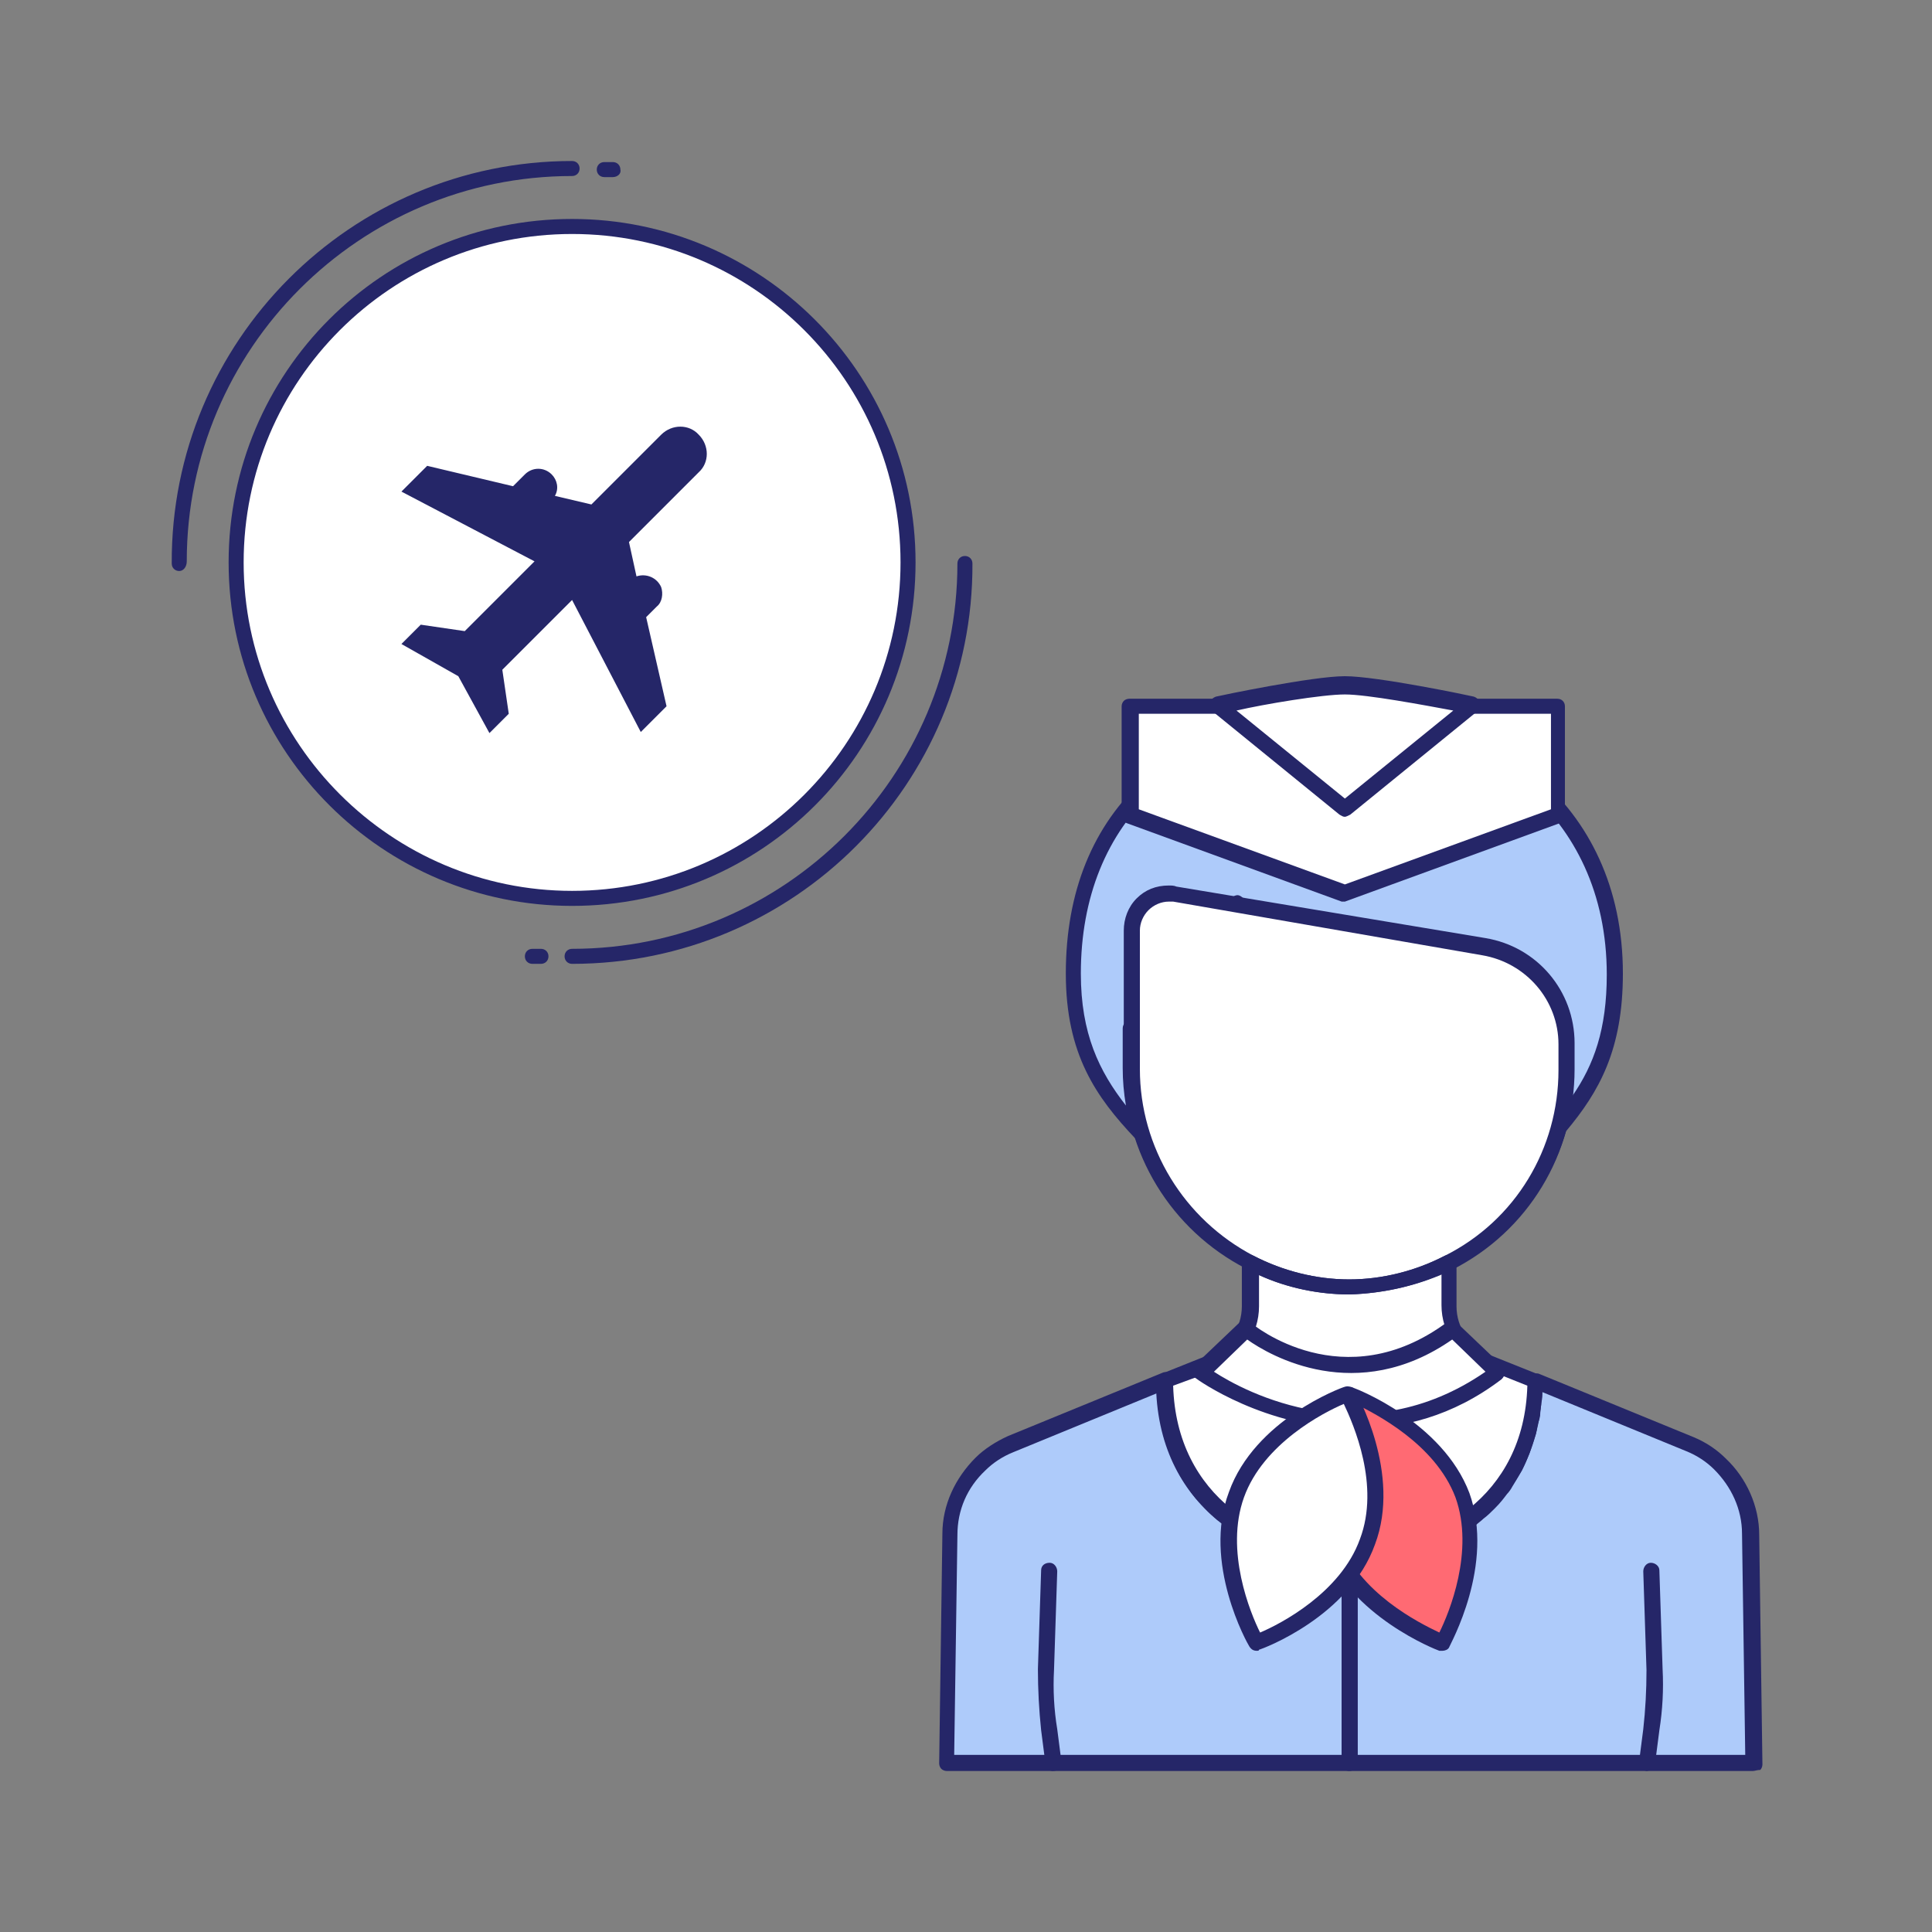 <?xml version="1.0" encoding="utf-8"?>
<!-- Generator: Adobe Illustrator 25.4.1, SVG Export Plug-In . SVG Version: 6.00 Build 0)  -->
<svg version="1.1" id="Layer_1" xmlns="http://www.w3.org/2000/svg" xmlns:xlink="http://www.w3.org/1999/xlink" x="0px" y="0px"
	 viewBox="0 0 180 180" style="enable-background:new 0 0 180 180;" xml:space="preserve">
<rect x="0" y="0" width="180" height="180" fill="#808080" stroke="none"/>
<style type="text/css">
	.st0{fill:#FFFF00;}
	.st1{fill:#AECBFA;}
	.st2{fill:#252668;}
	.st3{fill:none;}
	.st4{fill:#FFFFFF;}
	.st5{fill:#FF6A73;}
</style>
<g>
	<rect x="-237.7" y="15" class="st0" width="150" height="150"/>
</g>
<g>
	<g>
		<g>
			<path class="st1" d="M126.1,86.5c0,0,1.6,0.8,3.9,1.8c3.2,1.7,6.8,3.2,10.3,4.1c0,0,0,0,0.1,0c1.9,0.6,3.7,1.1,5.1,1.3
				c0.4,1.1,0.7,2.2,0.7,3.4v2.4c0,7.6-4.2,14.6-11,18c0,0-2-4.2,0,0c7.3-11.7,15.5-13.3,15.5-26.7v0c0,0,0,0,0,0
				c0-15.2-12-23.8-24.8-23.8c-15.2,0-25.7,8.7-25.7,23.9c0,13.5,9.4,15.2,16.7,26.9c1.9-4-0.3-0.2-0.3-0.2c-6.7-3.5-11-10.4-11-18
				v-3.7l9.9-11.6l0,0c2.2,3.8,8.4,9,12,9C127.4,93.3,126,88.3,126.1,86.5z"/>
			<path class="st2" d="M116.8,118.4c-0.2,0-0.4-0.1-0.5-0.2c-0.1,0-0.1,0-0.2-0.1c-5-2.6-8.6-6.9-10.3-12
				c-3.7-3.9-6.5-7.9-6.5-15.4c0-7.6,2.5-13.8,7.4-18.2c4.7-4.2,11.3-6.4,19-6.4c0,0,0,0,0,0c12.7,0,25.5,8.4,25.5,24.6
				c0,7.1-2.2,11-5.3,14.7c-1.6,5.4-5.3,10.1-10.6,12.7c0,0,0,0,0,0l0,0c0,0,0,0,0,0l0,0c0,0,0,0,0,0c0,0,0,0,0,0c0,0,0,0,0,0
				c0,0,0,0,0,0l0,0c-0.1,0-0.2,0.1-0.3,0.1c0,0,0,0,0,0c0,0-0.1,0-0.1,0l0,0c0,0,0,0,0,0l0,0c-0.1,0-0.2,0-0.3-0.1l0,0c0,0,0,0,0,0
				h0c0,0,0,0,0,0c0,0,0,0,0,0c0,0,0,0,0,0c0,0,0,0,0,0c0,0,0,0-0.1,0l0,0c0,0,0,0,0,0l0,0c0,0,0,0,0,0h0c0,0,0,0,0,0c0,0,0,0,0,0
				c0,0,0,0,0,0l0,0c-0.1-0.1-0.2-0.2-0.2-0.3l0,0c0,0,0,0,0,0l0,0c0,0,0,0,0,0l0,0c0,0,0,0,0,0l0,0c0,0,0,0,0,0l-0.9-1.9
				c0-0.1-0.1-0.2-0.1-0.3c0-0.3,0.2-0.5,0.4-0.7c0.4-0.2,0.8,0,1,0.4l0.3,0.6c2.4-3.6,4.8-6.2,6.9-8.5c0.9-1,1.7-1.9,2.5-2.8
				c0.5-1.7,0.7-3.4,0.7-5.2v-2.4c0-0.9-0.2-1.8-0.5-2.7c-1.3-0.2-2.9-0.6-4.8-1.3c0,0,0,0,0,0c-3.3-0.8-6.9-2.3-10.4-4.2
				c-1.1-0.5-2-0.9-2.7-1.2c0.2,1.7,0.9,4.3,1.2,5.3c0.1,0.2,0,0.5-0.1,0.7c-0.1,0.2-0.4,0.3-0.6,0.3c-3.8,0-9.5-4.9-12.1-8.5
				l-9.1,10.6v3.4c0,2,0.3,4,0.9,5.9c0.6,0.6,1.3,1.3,1.9,2c2.4,2.4,5,5,7.5,8.6c0.5-0.8,0.8-1,1.3-0.7c0.7,0.4,0.5,0.9-0.4,2.8
				C117.3,118.3,117.1,118.4,116.8,118.4C116.8,118.4,116.8,118.4,116.8,118.4z M108.8,109.2c1.3,2.4,3.2,4.4,5.4,6.1
				C112.4,112.9,110.5,110.9,108.8,109.2z M143,108.6c-1.7,1.8-3.6,3.8-5.4,6.4C139.9,113.3,141.7,111.1,143,108.6z M125.7,67.6
				C125.7,67.6,125.7,67.6,125.7,67.6c-7.4,0-13.7,2.1-18.1,6c-4.5,4.1-6.9,10-6.9,17.1c0,5.6,1.7,9.1,4.2,12.3
				c-0.2-1.2-0.3-2.3-0.3-3.5v-3.7c0-0.2,0.1-0.4,0.2-0.5l9.9-11.6c0.2-0.2,0.4-0.3,0.6-0.3c0.2,0,0.5,0.2,0.6,0.4
				c1.9,3.3,7,7.7,10.3,8.5c-0.4-1.6-1.1-4.5-1-5.9c0-0.3,0.1-0.5,0.4-0.6c0.2-0.1,0.5-0.1,0.7,0c0,0,1.6,0.8,3.8,1.8
				c3.5,1.9,7,3.3,10.2,4.1c0,0,0.1,0,0.1,0c0,0,0.1,0,0.1,0c1.9,0.6,3.6,1.1,4.8,1.2c0.3,0,0.5,0.2,0.6,0.5
				c0.5,1.2,0.7,2.4,0.7,3.7v2.4c0,0.9,0,1.8-0.1,2.6c2-2.9,3.2-6.2,3.2-11.3C149.7,75.6,137.7,67.6,125.7,67.6z"/>
		</g>
		<g>
			<path class="st1" d="M125.7,145.1v19.2H88.2l0.3-21.4c0-2.5,1.1-4.9,2.9-6.5c0.8-0.8,1.7-1.4,2.8-1.8l14.4-5.9c0,0.3,0,0.7,0,1
				c0,0.3,0,0.7,0.1,1c0,0.3,0.1,0.6,0.1,0.9c0,0.3,0.1,0.6,0.2,0.9c0,0,0,0.1,0,0.1c0.1,0.3,0.1,0.6,0.2,0.8
				c0.1,0.2,0.1,0.5,0.2,0.7c0,0,0,0,0,0c0.1,0.3,0.2,0.7,0.3,1c0.1,0.3,0.3,0.7,0.4,1c0.3,0.7,0.7,1.4,1.2,2
				c0.1,0.2,0.3,0.4,0.4,0.6c0.2,0.2,0.3,0.4,0.5,0.6c0.2,0.2,0.3,0.4,0.5,0.6c0.3,0.3,0.7,0.7,1,1c0.1,0.1,0.2,0.2,0.3,0.2
				c0.1,0.1,0.2,0.2,0.3,0.3c0.1,0.1,0.2,0.2,0.3,0.3c0.9,0.6,1.8,1.2,2.8,1.6c0.1,0.1,0.3,0.1,0.4,0.2c0.2,0.1,0.5,0.2,0.7,0.3
				c0.3,0.1,0.6,0.2,0.8,0.3c0.5,0.2,1,0.3,1.6,0.5c0.3,0.1,0.5,0.1,0.8,0.2c1,0.2,2,0.3,3,0.4C125.1,145.1,125.4,145.1,125.7,145.1
				z"/>
			<path class="st2" d="M125.7,165H88.2c-0.2,0-0.4-0.1-0.5-0.2c-0.1-0.1-0.2-0.3-0.2-0.5l0.3-21.4c0-2.7,1.2-5.2,3.1-7.1
				c0.8-0.8,1.9-1.5,3-2l14.4-5.9c0.2-0.1,0.5-0.1,0.7,0.1c0.2,0.1,0.3,0.4,0.3,0.6c0,0.3,0,0.7,0,1c0,0.3,0,0.6,0.1,0.9
				c0,0.3,0.1,0.6,0.1,0.9c0,0.3,0.1,0.6,0.1,0.8c0,0,0,0.1,0,0.1c0,0,0,0,0,0c0.1,0.3,0.1,0.5,0.2,0.7c0.1,0.3,0.1,0.5,0.2,0.7
				c0,0,0,0,0,0c0.1,0.3,0.2,0.7,0.3,1c0.1,0.3,0.3,0.6,0.4,0.9c0.3,0.7,0.7,1.3,1.1,1.9c0.1,0.2,0.3,0.4,0.4,0.5
				c0.1,0.2,0.3,0.4,0.5,0.6c0.2,0.2,0.3,0.4,0.5,0.6c0.3,0.3,0.6,0.6,1,0.9c0.1,0.1,0.2,0.1,0.2,0.2c0.2,0.1,0.2,0.2,0.3,0.3
				c0.1,0.1,0.2,0.2,0.3,0.3c0.8,0.6,1.7,1.1,2.6,1.6c0.1,0.1,0.3,0.1,0.4,0.2c0.2,0.1,0.5,0.2,0.7,0.3c0.3,0.1,0.5,0.2,0.8,0.3
				c0.5,0.2,1,0.3,1.5,0.4c0.3,0.1,0.5,0.1,0.8,0.2c1,0.2,1.9,0.3,2.9,0.4c0.3,0,0.6,0,0.9,0c0.4,0,0.7,0.3,0.7,0.7v19.2
				C126.5,164.7,126.1,165,125.7,165z M88.9,163.5H125v-17.7c-0.1,0-0.1,0-0.2,0c-1,0-2-0.2-3.1-0.4c-0.3-0.1-0.6-0.1-0.8-0.2
				c-0.5-0.1-1.1-0.3-1.6-0.5c-0.3-0.1-0.6-0.2-0.9-0.3c-0.3-0.1-0.5-0.2-0.8-0.3c-0.2-0.1-0.3-0.1-0.5-0.2c-1-0.5-2-1.1-2.9-1.7
				c-0.1-0.1-0.3-0.2-0.4-0.3c-0.1-0.1-0.2-0.2-0.4-0.3c0,0-0.1-0.1-0.2-0.2c-0.4-0.3-0.8-0.7-1.1-1.1c-0.2-0.2-0.4-0.4-0.6-0.6
				c-0.2-0.2-0.3-0.4-0.5-0.6c-0.1-0.2-0.3-0.4-0.4-0.6c-0.5-0.7-0.9-1.4-1.2-2.1c-0.2-0.3-0.3-0.7-0.4-1c-0.1-0.3-0.3-0.7-0.4-1
				c0,0,0,0,0,0c-0.1-0.3-0.2-0.5-0.2-0.8c-0.1-0.2-0.1-0.5-0.2-0.9h0c0,0,0-0.1,0-0.1c-0.1-0.3-0.1-0.6-0.2-0.9
				c-0.1-0.3-0.1-0.6-0.1-1c0-0.3-0.1-0.6-0.1-0.9l-13.4,5.5c-1,0.4-1.9,1-2.6,1.7c-1.7,1.6-2.6,3.7-2.6,6L88.9,163.5z M109.6,132.3
				C109.6,132.3,109.6,132.3,109.6,132.3C109.6,132.3,109.6,132.3,109.6,132.3z M109.6,132.3C109.6,132.3,109.6,132.3,109.6,132.3
				C109.6,132.3,109.6,132.3,109.6,132.3z"/>
		</g>
		<g>
			<path class="st2" d="M98.1,165c-0.4,0-0.7-0.3-0.7-0.7l-0.4-3.1c-0.2-1.9-0.3-3.8-0.3-5.7l0.3-9.2c0-0.4,0.3-0.7,0.8-0.7
				c0.4,0,0.7,0.4,0.7,0.8l-0.3,9.2c-0.1,1.8,0,3.7,0.3,5.5l0.4,3.1C98.9,164.6,98.6,165,98.1,165C98.2,165,98.2,165,98.1,165z"/>
		</g>
		<g>
			<path class="st1" d="M163.3,164.3h-37.6v-19.2c0.1,0,0.2,0,0.4,0c0.2,0,0.4,0,0.5,0c0.3,0,0.5,0,0.8-0.1c0.5,0,1-0.1,1.5-0.2
				c0.3,0,0.6-0.1,0.8-0.2c0.2,0,0.5-0.1,0.7-0.2c0.3-0.1,0.5-0.1,0.8-0.2c0.3-0.1,0.7-0.2,1-0.3c0.1,0,0.1,0,0.2-0.1
				c0.2-0.1,0.3-0.1,0.5-0.2c1.1-0.5,2.2-1,3.2-1.7c0.3-0.2,0.5-0.3,0.7-0.5c0,0,0,0,0.1,0c0.2-0.2,0.5-0.4,0.7-0.6
				c0.3-0.3,0.7-0.6,1-0.9h0c0.4-0.4,0.7-0.8,1-1.2c0.2-0.2,0.3-0.4,0.5-0.7c0.3-0.5,0.6-0.9,0.9-1.4c0.3-0.5,0.5-1,0.7-1.5
				c0.1-0.3,0.2-0.5,0.3-0.8c0.1-0.3,0.2-0.6,0.3-0.9c0.1-0.3,0.2-0.6,0.2-0.9c0.1-0.3,0.1-0.6,0.2-0.9c0-0.3,0.1-0.6,0.1-0.9
				c0-0.3,0.1-0.6,0.1-1c0-0.3,0-0.7,0-1l14.4,5.9c1.1,0.4,2,1.1,2.8,1.8c1.8,1.7,2.8,4,2.9,6.5L163.3,164.3z"/>
			<path class="st2" d="M163.3,165h-37.6c-0.4,0-0.7-0.3-0.7-0.7v-19.2c0-0.4,0.4-0.7,0.8-0.7c0.1,0,0.2,0,0.3,0c0.2,0,0.4,0,0.5,0
				c0.2,0,0.4,0,0.5,0l0.3,0c0.5,0,0.9-0.1,1.4-0.2c0.2,0,0.5-0.1,0.7-0.1l0.1,0c0.2,0,0.4-0.1,0.7-0.2c0.3-0.1,0.5-0.1,0.8-0.2
				c0.3-0.1,0.7-0.2,1-0.3l0.4,0.6l-0.3-0.7c0.2-0.1,0.4-0.1,0.6-0.2c1.1-0.4,2.1-1,3.1-1.6c0.2-0.2,0.5-0.3,0.7-0.5c0,0,0,0,0.1,0
				c0.3-0.2,0.5-0.4,0.7-0.6c0.3-0.3,0.7-0.6,1-0.9c0,0,0,0,0.1-0.1c0.4-0.4,0.7-0.7,0.9-1.1c0.2-0.2,0.3-0.4,0.5-0.6
				c0.3-0.5,0.6-0.9,0.8-1.4c0.3-0.5,0.5-1,0.7-1.5c0.1-0.3,0.2-0.5,0.3-0.8c0.1-0.3,0.2-0.5,0.2-0.8c0.1-0.3,0.2-0.6,0.2-0.9
				c0.1-0.3,0.1-0.6,0.1-0.8c0-0.3,0.1-0.6,0.1-0.9c0-0.3,0.1-0.6,0.1-0.9c0-0.3,0-0.7,0-1c0-0.2,0.1-0.5,0.3-0.6
				c0.2-0.1,0.5-0.2,0.7-0.1l14.4,5.9c1.2,0.5,2.2,1.2,3,2c1.9,1.8,3.1,4.4,3.1,7.1l0.3,21.4c0,0.2-0.1,0.4-0.2,0.5
				C163.7,164.9,163.5,165,163.3,165z M126.5,163.5h36.1l-0.3-20.6c0-2.3-1-4.4-2.6-6c-0.7-0.7-1.6-1.3-2.6-1.7l-13.4-5.5
				c0,0.3,0,0.6-0.1,1c0,0.3-0.1,0.6-0.1,1c0,0.3-0.1,0.6-0.2,0.9c-0.1,0.3-0.1,0.6-0.2,1c-0.1,0.3-0.2,0.6-0.3,0.9
				c-0.1,0.3-0.2,0.6-0.3,0.9c-0.2,0.5-0.4,1-0.7,1.6c-0.3,0.5-0.6,1-0.9,1.5c-0.1,0.2-0.3,0.5-0.5,0.7c-0.3,0.4-0.6,0.8-1.1,1.3
				c0,0,0,0-0.1,0.1c-0.3,0.3-0.6,0.6-1,0.9c-0.2,0.2-0.5,0.4-0.7,0.6c0,0,0,0-0.1,0l0,0c-0.3,0.2-0.5,0.4-0.8,0.6
				c-1,0.7-2.2,1.3-3.3,1.8c-0.2,0.1-0.4,0.1-0.5,0.2l-0.4-0.6l0.3,0.7c-0.4,0.2-0.8,0.3-1.1,0.4c-0.3,0.1-0.6,0.2-0.8,0.2
				c-0.2,0.1-0.5,0.1-0.8,0.2l-0.1,0c-0.3,0-0.5,0.1-0.8,0.1c-0.5,0.1-1,0.2-1.5,0.2l-0.3,0c-0.2,0-0.4,0-0.6,0c-0.1,0-0.1,0-0.2,0
				V163.5z"/>
		</g>
		<g>
			<path class="st2" d="M153.4,165C153.3,165,153.3,165,153.4,165c-0.5-0.1-0.8-0.4-0.7-0.8l0.4-3.1c0.2-1.8,0.3-3.6,0.3-5.5
				l-0.3-9.2c0-0.4,0.3-0.8,0.7-0.8c0.4,0,0.8,0.3,0.8,0.7l0.3,9.2c0.1,1.9,0,3.8-0.3,5.7l-0.4,3.1C154.1,164.7,153.7,165,153.4,165
				z"/>
		</g>
		<line class="st3" x1="125.7" y1="145.1" x2="125.7" y2="145.1"/>
		<path id="Path_7175_00000089569568146208155060000018100732957790255274_" class="st4" d="M146,97.1v2.4c0,7.6-4.2,14.6-11,18
			c-2.9,1.5-6,2.3-9.3,2.3c-3.2,0-6.4-0.8-9.3-2.3c-6.7-3.5-11-10.4-11-18V86.7c0-1.9,1.5-3.4,3.4-3.4c0.2,0,0.4,0,0.6,0l28.8,4.8
			C142.8,88.8,146,92.6,146,97.1z"/>
		<path id="Path_7179_00000033371437219198169400000007953995062112840330_" class="st4" d="M143,128.6c0,10.9-8.6,16.4-17.3,16.5
			c-8.7-0.1-17.2-5.6-17.2-16.5l4.5-1.8c2.1-0.9,3.5-2.9,3.5-5.2v-4.1c2.9,1.5,6.1,2.3,9.3,2.3c3.2,0,6.4-0.8,9.3-2.3v4.1
			c0,2.3,1.4,4.3,3.5,5.2L143,128.6z"/>
		<g id="Path_7188_00000101067816658307605250000013078370329197084556_">
			<path class="st2" d="M125.7,120.6c-3.3,0-6.6-0.8-9.6-2.4c-7-3.6-11.4-10.8-11.4-18.7V86.7c0-1.1,0.4-2.2,1.2-3
				c0.8-0.8,1.8-1.2,3-1.2c0.2,0,0.5,0,0.7,0.1l28.8,4.8c4.8,0.8,8.3,4.9,8.3,9.8c0,0,0,0,0,0v2.4c0,7.9-4.3,15.1-11.4,18.7
				C132.4,119.7,129.1,120.5,125.7,120.6C125.7,120.6,125.7,120.6,125.7,120.6z M108.9,84C108.9,84,108.9,84,108.9,84
				c-0.7,0-1.4,0.3-1.9,0.8c-0.5,0.5-0.8,1.2-0.8,1.9v12.9c0,7.3,4.1,14,10.6,17.4c2.7,1.4,5.8,2.2,8.9,2.2c3.1,0,6.2-0.8,8.9-2.2
				c6.6-3.3,10.6-10,10.6-17.3v-2.4c0-4.1-3-7.6-7.1-8.3L109.3,84C109.2,84,109.1,84,108.9,84z"/>
		</g>
		<g id="Path_7189_00000122707661989897603190000015626033554417207214_">
			<path class="st2" d="M125.7,145.9c-8.7-0.1-18-5.5-18-17.2c0-0.3,0.2-0.6,0.5-0.7l4.5-1.8c1.8-0.8,3-2.5,3-4.5v-4.1
				c0-0.3,0.1-0.5,0.4-0.6c0.2-0.1,0.5-0.1,0.7,0c2.7,1.4,5.8,2.2,8.9,2.2c0,0,0,0,0,0c3.1,0,6.2-0.8,8.9-2.2c0.2-0.1,0.5-0.1,0.7,0
				c0.2,0.1,0.4,0.4,0.4,0.6v4.1c0,2,1.2,3.7,3,4.5l4.5,1.8c0.3,0.1,0.5,0.4,0.5,0.7C143.7,140.4,134.4,145.8,125.7,145.9z
				 M109.3,129.1c0.3,10.4,8.7,15.2,16.5,15.2c7.8-0.1,16.2-4.8,16.5-15.2l-4-1.6c-2.4-1-4-3.3-4-5.9v-2.9c-2.7,1.2-5.6,1.8-8.5,1.9
				c-2.9,0-5.9-0.6-8.5-1.8v2.9c0,2.6-1.6,4.9-3.9,5.9L109.3,129.1z"/>
		</g>
		<g>
			<path class="st4" d="M111.9,127.9c0,0,13.9,10.2,27.6,0l-4.2-4c-10.3,7.6-19.2,0-19.2,0L111.9,127.9z"/>
			<path class="st2" d="M126.3,133.1c-8.4,0-14.8-4.6-14.9-4.7c-0.2-0.1-0.3-0.3-0.3-0.6s0.1-0.4,0.2-0.6l4.2-4c0.3-0.3,0.7-0.3,1,0
				c0.3,0.3,8.7,7.1,18.3,0c0.3-0.2,0.7-0.2,1,0.1l4.2,4c0.2,0.2,0.2,0.4,0.2,0.6c0,0.2-0.1,0.4-0.3,0.6
				C135.3,132,130.6,133.1,126.3,133.1z M113.1,127.8c2.9,1.9,14,7.8,25.3,0l-3.1-3c-8.9,6.2-17,1.5-19.1,0L113.1,127.8z"/>
		</g>
		<g>
			<path class="st5" d="M124,143.7c-2.3-6.4,1.9-13.8,1.9-13.8s8,3,10.3,9.4c2.3,6.4-1.9,13.8-1.9,13.8S126.4,150.1,124,143.7z"/>
			<path class="st2" d="M134.4,153.8c-0.1,0-0.2,0-0.3,0c-0.3-0.1-8.3-3.2-10.8-9.8c-2.4-6.7,1.8-14.1,1.9-14.4
				c0.2-0.3,0.6-0.5,0.9-0.3c0.3,0.1,8.3,3.2,10.8,9.8c2.4,6.7-1.8,14.1-1.9,14.4C134.9,153.7,134.6,153.8,134.4,153.8z
				 M126.3,130.8c-0.9,1.8-3.3,7.6-1.5,12.6c1.8,5,7.4,7.8,9.3,8.7c0.9-1.8,3.3-7.6,1.5-12.6C133.7,134.5,128.1,131.7,126.3,130.8z"
				/>
		</g>
		<g>
			<path class="st4" d="M115.3,139.3c2.3-6.4,10.3-9.4,10.3-9.4s4.2,7.4,1.9,13.8c-2.3,6.4-10.3,9.4-10.3,9.4
				S112.9,145.7,115.3,139.3z"/>
			<path class="st2" d="M117.1,153.8c-0.3,0-0.5-0.1-0.7-0.4c-0.2-0.3-4.4-7.8-1.9-14.4c2.4-6.7,10.4-9.7,10.8-9.8
				c0.3-0.1,0.7,0,0.9,0.3c0.2,0.3,4.4,7.8,1.9,14.4c-2.4,6.7-10.4,9.7-10.8,9.8C117.3,153.8,117.2,153.8,117.1,153.8z M125.2,130.8
				c-1.9,0.8-7.5,3.7-9.3,8.7l0,0c-1.8,5,0.6,10.8,1.5,12.6c1.9-0.8,7.5-3.7,9.3-8.7C128.6,138.4,126.1,132.7,125.2,130.8z
				 M115.3,139.3L115.3,139.3L115.3,139.3z"/>
		</g>
		<g>
			<polygon class="st4" points="105.3,65.7 105.3,75.9 125.3,83.2 145.2,75.9 145.2,65.7 			"/>
			<path class="st2" d="M125.3,84c-0.1,0-0.2,0-0.3,0l-20-7.3c-0.3-0.1-0.5-0.4-0.5-0.7l0-10.2c0-0.2,0.1-0.4,0.2-0.5
				s0.3-0.2,0.5-0.2h39.9c0.4,0,0.7,0.3,0.7,0.7v10.2c0,0.3-0.2,0.6-0.5,0.7l-20,7.3C125.4,83.9,125.4,84,125.3,84z M106.1,75.4
				l19.2,7l19.2-7v-8.9h-38.4L106.1,75.4z"/>
		</g>
		<g>
			<path class="st4" d="M125.3,75.3l11.8-9.6c0,0-8.9-1.8-11.8-1.8c-3,0-11.8,1.8-11.8,1.8L125.3,75.3z"/>
			<path class="st2" d="M125.3,76.1c-0.2,0-0.3-0.1-0.5-0.2L113,66.3c-0.2-0.2-0.3-0.5-0.3-0.8c0.1-0.3,0.3-0.5,0.6-0.6
				c0.4-0.1,9-1.9,12-1.9s11.6,1.8,12,1.9c0.3,0.1,0.5,0.3,0.6,0.6c0.1,0.3,0,0.6-0.3,0.8l-11.8,9.6C125.6,76,125.4,76.1,125.3,76.1
				z M115.2,66.2l10.1,8.2l10.1-8.2c-2.7-0.5-8-1.5-10.1-1.5S117.8,65.6,115.2,66.2z"/>
		</g>
	</g>
	<g>
		<g id="Ellipse_459_00000108294605667235772670000005006641504673281155_">
			<circle class="st4" cx="53.3" cy="52.4" r="31.3"/>
			<path class="st2" d="M53.3,84.4c-17.6,0-32-14.3-32-32s14.3-32,32-32c17.6,0,32,14.3,32,32S71,84.4,53.3,84.4z M53.3,21.8
				c-16.9,0-30.6,13.7-30.6,30.6S36.5,83,53.3,83c16.9,0,30.6-13.7,30.6-30.6S70.2,21.8,53.3,21.8z"/>
		</g>
		<g id="Path_6465_00000054241777186001737480000003950469162829766570_">
			<path class="st2" d="M16.7,53.2c-0.4,0-0.7-0.3-0.7-0.7C15.9,31.8,32.7,15,53.3,15c0.4,0,0.7,0.3,0.7,0.7c0,0.4-0.3,0.7-0.7,0.7
				c-19.8,0-35.9,16.1-35.9,35.9C17.4,52.8,17.1,53.2,16.7,53.2z"/>
		</g>
		<g id="Line_817_00000135662510626488801660000003687030281612073614_">
			<path class="st2" d="M57.1,16.5h-0.8c-0.4,0-0.7-0.3-0.7-0.7c0-0.4,0.3-0.7,0.7-0.7h0.8c0.4,0,0.7,0.3,0.7,0.7
				C57.9,16.2,57.5,16.5,57.1,16.5z"/>
		</g>
		<g id="Path_6466_00000115506512781075520140000011409792081480104579_">
			<path class="st2" d="M53.3,89.8c-0.4,0-0.7-0.3-0.7-0.7s0.3-0.7,0.7-0.7c19.8,0,35.9-16.1,35.9-35.9c0-0.4,0.3-0.7,0.7-0.7
				s0.7,0.3,0.7,0.7C90.7,73,74,89.8,53.3,89.8z"/>
		</g>
		<g id="Line_818_00000140697627274714749720000010798541550836622524_">
			<path class="st2" d="M50.4,89.8h-0.8c-0.4,0-0.7-0.3-0.7-0.7s0.3-0.7,0.7-0.7h0.8c0.4,0,0.7,0.3,0.7,0.7S50.8,89.8,50.4,89.8z"/>
		</g>
	</g>
	<path id="Union_2_00000156549748176008625500000000110592999704855680_" class="st2" d="M53.3,55.9l-6.5,6.5l0.6,4.1l-1.8,1.8
		L42.7,63l-5.3-3l1.8-1.8l4.1,0.6l6.5-6.5l-12.4-6.5l2.4-2.4l8,1.9l1.1-1.1c0.7-0.7,1.8-0.7,2.5,0c0,0,0,0,0,0l0,0
		c0.5,0.5,0.7,1.3,0.3,2l3.4,0.8l6.5-6.5c1-1,2.6-1,3.5,0c0,0,0,0,0,0l0,0c1,1,1,2.6,0,3.5l0,0l-6.5,6.5l0.7,3.2
		c0.9-0.3,1.9,0.1,2.3,1c0.2,0.6,0.1,1.4-0.4,1.8l0,0l-1,1l1.9,8.3l-2.4,2.4L53.3,55.9z"/>
</g>
</svg>

